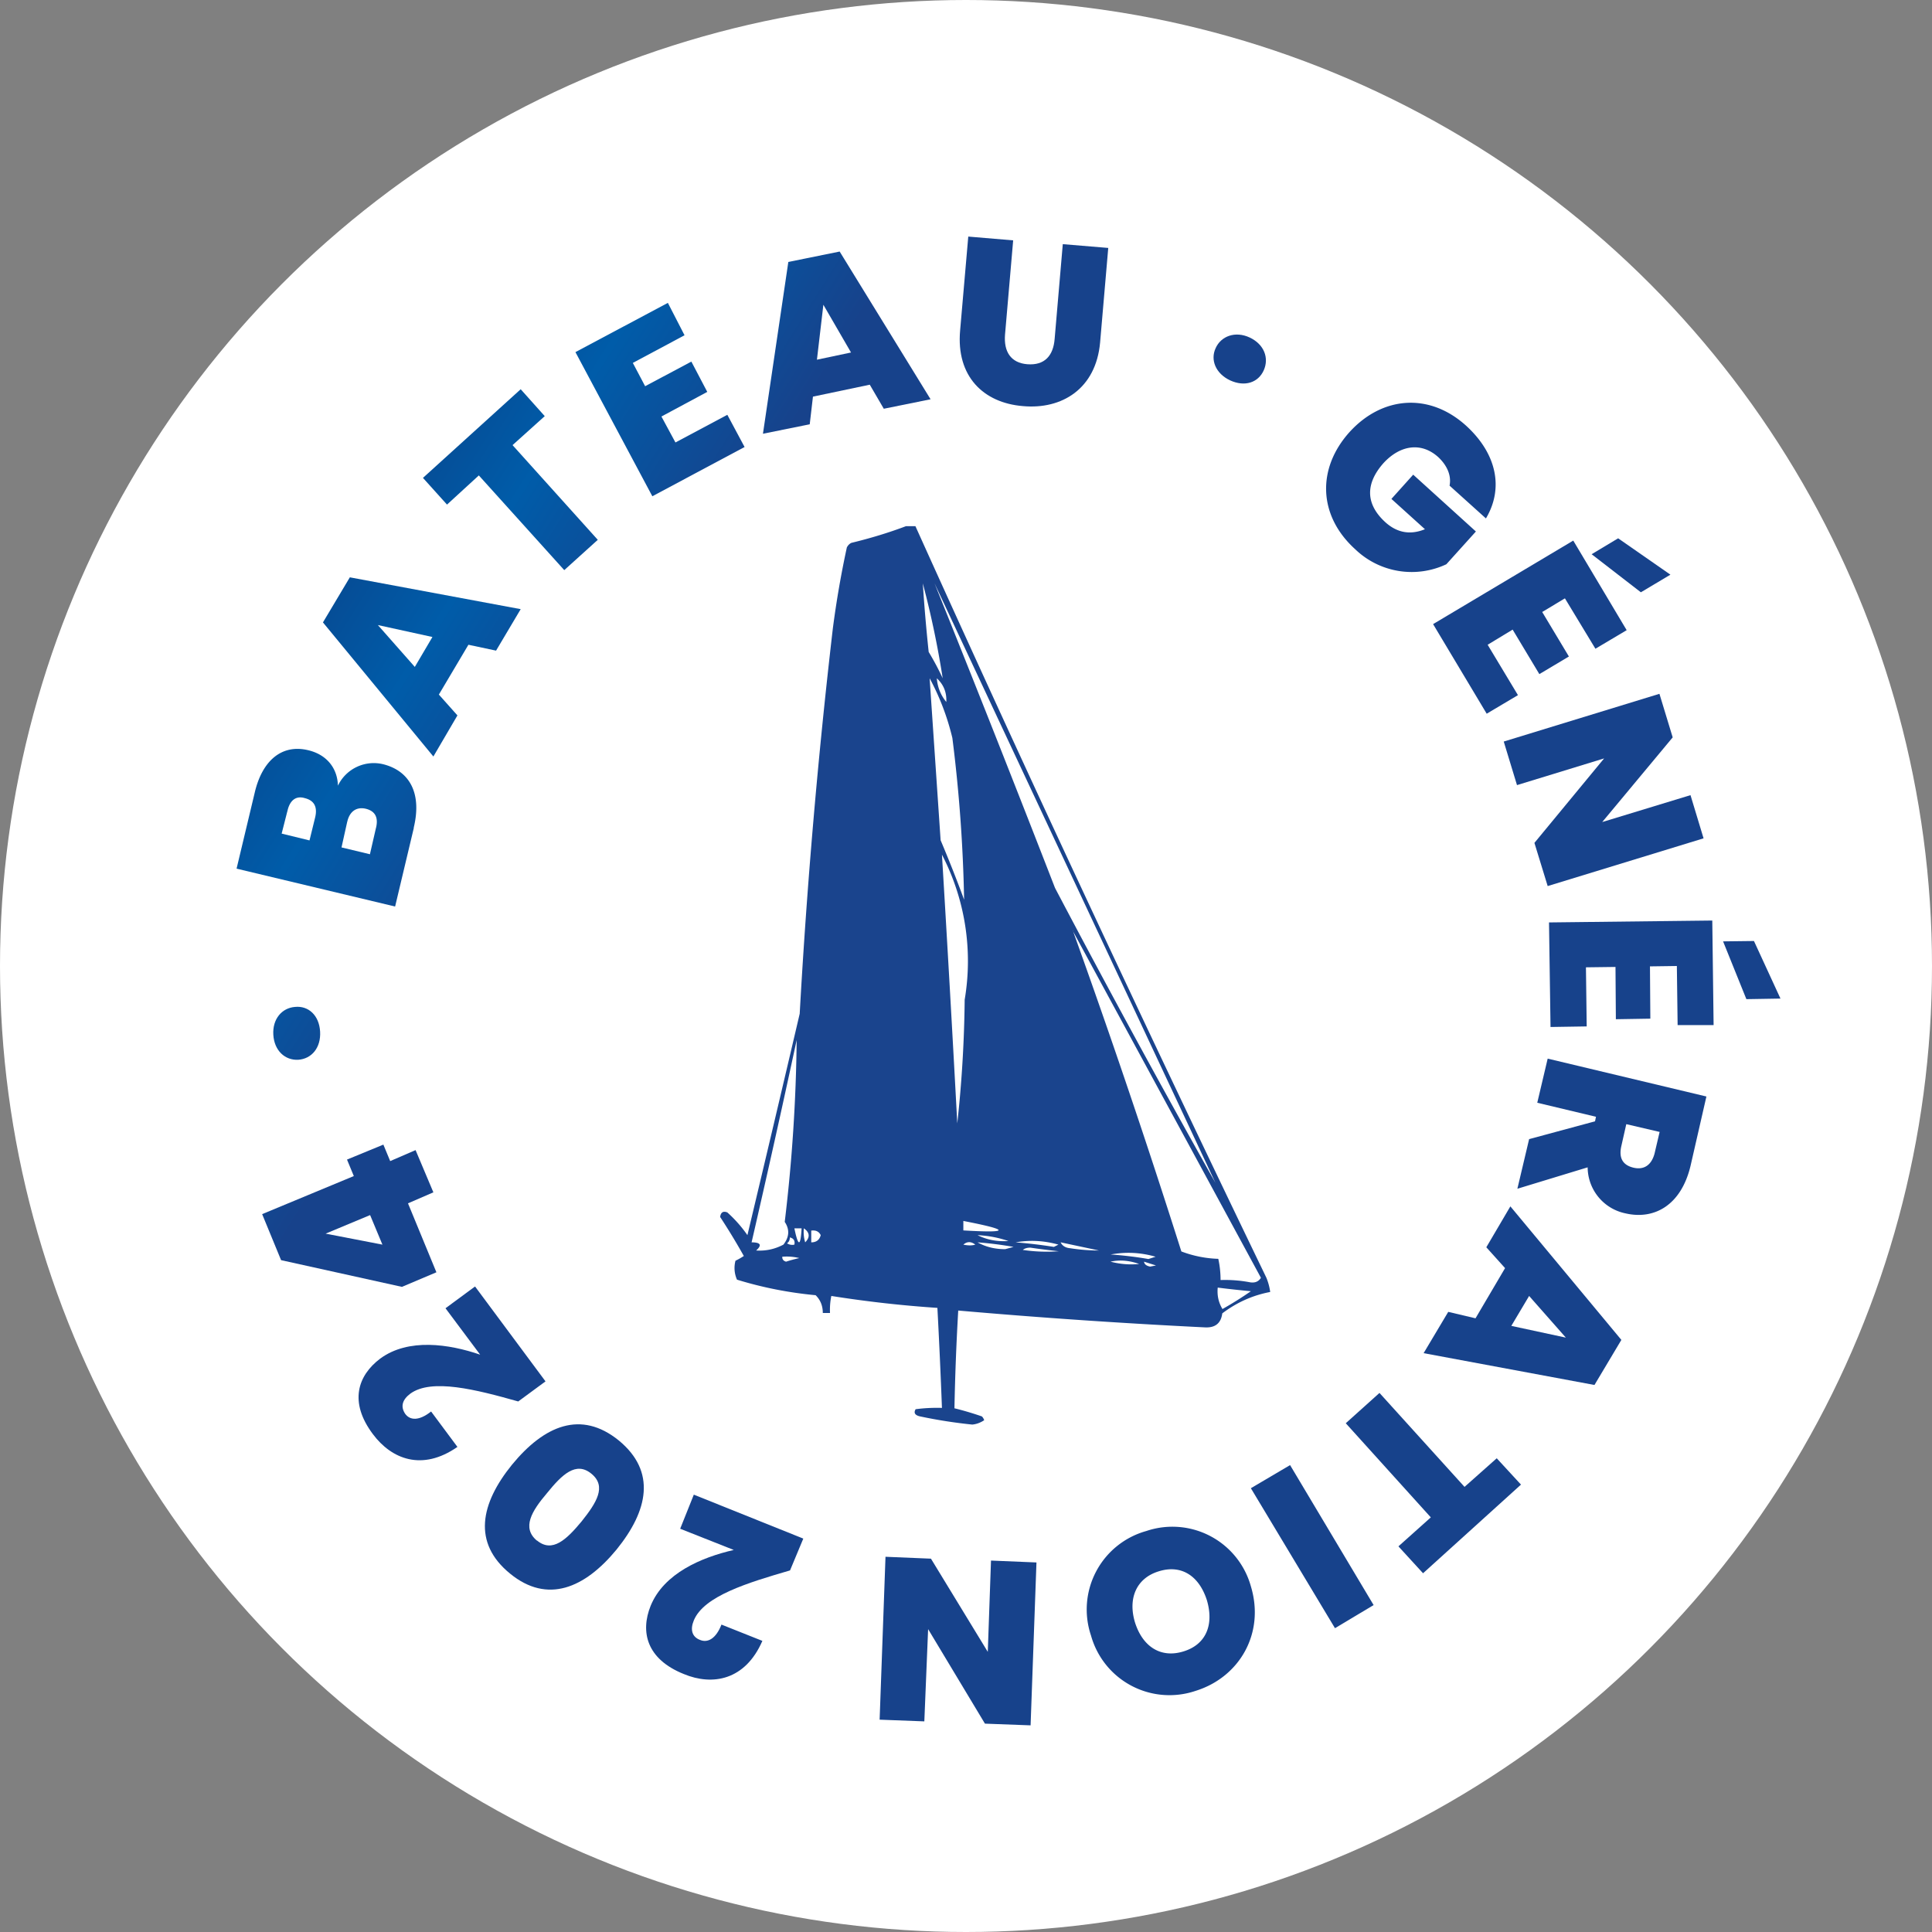 <svg xmlns="http://www.w3.org/2000/svg" width="102" height="102" fill="none" viewBox="0 0 102 102"><rect x="0" y="0" width="102" height="102" fill="#808080" stroke="none"/><circle cx="51" cy="51" r="51" fill="#fff"/><path fill="#16418B" fill-rule="evenodd" d="M47.83 27.78h.5q9 19.95 18.53 39.68.15.37.2.75-1.38.26-2.53 1.13-.1.77-.89.74-6.53-.32-13.05-.89-.15 2.58-.2 5.16.73.18 1.45.43.08.08.12.2-.3.2-.63.23a26 26 0 0 1-2.75-.43q-.41-.09-.24-.38.66-.09 1.39-.07-.1-2.65-.24-5.28a62 62 0 0 1-5.6-.63q-.09.44-.07.9h-.38q0-.57-.38-.94-2.14-.2-4.15-.82a1.5 1.5 0 0 1-.08-1q.23-.11.44-.25-.6-1.07-1.25-2.06.05-.37.38-.24.61.55 1.06 1.2 1.39-5.83 2.76-11.69.57-10.2 1.75-20.34.28-2.16.74-4.28.09-.17.24-.24 1.53-.37 2.88-.88m.89 3.02q.66 2.49 1.05 5.01-.33-.71-.74-1.39a88 88 0 0 1-.31-3.62m.62 0 14.83 31.65a644 644 0 0 1-8.47-15.57q-3.13-8.06-6.36-16.08m-.26 5.01q.8 1.48 1.2 3.15.54 4.25.62 8.54a71 71 0 0 0-1.24-3.14zm.38 0q.54.5.5 1.25a2.2 2.2 0 0 1-.5-1.25m.27 9.31a12.2 12.2 0 0 1 1.2 7.66 66 66 0 0 1-.39 6.53q-.38-7.1-.81-14.19m6.9 4.01 9.94 18.33q-.18.3-.57.24a7 7 0 0 0-1.56-.12q0-.57-.12-1.12a6 6 0 0 1-1.95-.39q-2.7-8.51-5.73-16.94m-14.58 5.78q-.05 4.8-.63 9.6.4.6-.07 1.2-.68.36-1.44.31.48-.43-.24-.43 1.23-5.33 2.38-10.68m8.8 9.55q3.72.72 0 .5zm-8.92.39h.38q-.08 1.47-.38 0m.5 0q.47.33.07.74-.11-.37-.07-.74m.39.12q.36-.05.5.24-.1.38-.5.38zm8.78.24q.84.04 1.63.31-.89.06-1.63-.31m-9.91.12q.3.07.24.38a.5.5 0 0 1-.39-.07q.15-.1.15-.31m11.92.26q1.12-.2 2.26.12l-.24.12q-1-.16-2.02-.24m-2.76.12q.3-.26.63 0-.26.08-.63 0m.75-.12q.94.07 1.9.24l-.44.12q-.82 0-1.46-.36m4.39 0 2.02.43q-.75 0-1.52-.12-.36-.03-.5-.3m-2 .39q.14-.12.4-.12.75.11 1.5.19-.96.07-1.9-.07m4.64.24q1.2-.22 2.37.12l-.38.12q-.98-.17-2-.24m-17.33.12q.45-.04.9.07-.36.08-.7.19-.21-.06-.2-.26m17.33.26q.72-.16 1.51.12-.73.08-1.51-.12m1.77 0 .63.2-.31.06q-.3-.06-.32-.26m3.9 1.37q.87.11 1.74.19-.72.5-1.5.94-.31-.51-.25-1.13" clip-rule="evenodd" opacity=".98"/><path fill="url(#a)" d="m21.85 43.7-.99 4.16-8.37-2 .96-4.02c.4-1.7 1.44-2.57 2.83-2.23 1 .24 1.54.98 1.56 1.87a2.1 2.1 0 0 1 2.4-1.13c1.41.36 2.04 1.56 1.6 3.36m-6.67-.88-.3 1.18 1.47.36.29-1.18q.22-.86-.53-1.05c-.48-.15-.81.12-.93.7m3.16.55-.3 1.35 1.5.36.31-1.35q.23-.86-.52-1.05c-.5-.12-.87.14-.99.7"/><path fill="url(#b)" d="m24.73 34.04-1.56 2.63.98 1.1-1.27 2.17-5.83-7.08 1.42-2.38 9.02 1.68-1.3 2.19zM19.95 33l1.95 2.21.93-1.58z"/><path fill="url(#c)" d="m22.33 25.23 5.16-4.68 1.27 1.42-1.7 1.53 4.5 5-1.77 1.6-4.51-5-1.68 1.54z"/><path fill="url(#d)" d="m36.14 17.7-2.73 1.46.65 1.23 2.44-1.3.84 1.6-2.42 1.3.74 1.37 2.74-1.46.91 1.7-4.87 2.6-4.06-7.61 4.88-2.6z"/><path fill="url(#e)" d="m45.92 20.31-3 .63-.17 1.46-2.47.5 1.34-9.07 2.71-.55 4.8 7.8-2.47.5zm-2.45-4.22-.34 2.9 1.8-.38z"/><path fill="url(#f)" d="m51.12 12.49 2.37.2-.43 4.98c-.07.89.3 1.49 1.18 1.56.91.07 1.37-.45 1.44-1.34l.43-5 2.4.2-.43 4.99c-.22 2.45-2.02 3.55-4.08 3.36-2.07-.17-3.53-1.56-3.31-4z"/><path fill="url(#g)" d="M64.94 20.08c-.76-.36-1.05-1.08-.76-1.7.28-.63 1.03-.92 1.8-.56.76.36 1.03 1.08.74 1.73s-1 .89-1.78.53"/><path fill="url(#h)" d="m78.45 27.37-1.92-1.73c.1-.5-.1-1.03-.58-1.49-.89-.82-2.01-.67-2.9.29-.98 1.1-.96 2.18.1 3.14q.93.83 2.08.36l-1.77-1.6 1.15-1.28 3.31 3-1.56 1.73a4.3 4.3 0 0 1-4.82-.8c-1.95-1.77-2.02-4.26-.29-6.18 1.73-1.9 4.22-2.1 6.17-.32 1.63 1.5 1.96 3.32 1.03 4.88"/><path fill="url(#i)" d="m84.23 34.25-1.61-2.66-1.2.72 1.41 2.35-1.56.93-1.41-2.35-1.32.8 1.6 2.66-1.65.98-2.83-4.73 7.4-4.41 2.82 4.73zm3.96-3.91-1.56.93-2.6-2.01 1.4-.84z"/><path fill="url(#j)" d="m89.94 44.26-8.23 2.52-.7-2.28 3.68-4.46-4.6 1.41-.7-2.3 8.22-2.52.7 2.3-3.72 4.47 4.66-1.42z"/><path fill="url(#k)" d="M88.57 54.12 88.53 51l-1.42.02.02 2.76-1.82.03-.02-2.76-1.56.02.04 3.12-1.91.03-.08-5.52 8.62-.1.07 5.52zm5.43-1.4-1.8.03-1.23-3.05 1.63-.02z"/><path fill="url(#l)" d="M89.25 61.56c-.5 2.08-1.92 2.85-3.43 2.5a2.5 2.5 0 0 1-2-2.43l-3.71 1.13.62-2.62 3.48-.94.05-.24-3.1-.74.55-2.33 8.38 2zm-1.9-.65.27-1.15-1.76-.41-.26 1.15q-.22.95.65 1.15c.53.12.93-.12 1.1-.74"/><path fill="url(#m)" d="m77.9 69.6 1.56-2.65-.99-1.1 1.27-2.16 5.86 7.05-1.42 2.38-9.02-1.68 1.3-2.18zm4.77 1.02-1.94-2.2-.94 1.58z"/><path fill="url(#n)" d="m80.3 78.38-5.17 4.68-1.3-1.42 1.71-1.53-4.49-4.97 1.78-1.6 4.49 4.96 1.7-1.51z"/><path fill="url(#o)" d="m72.52 84.74-2.04 1.22-4.44-7.39 2.07-1.22z"/><path fill="url(#p)" d="M60.52 80.83a4.3 4.3 0 0 1 5.52 2.92c.75 2.48-.6 4.8-2.92 5.52a4.3 4.3 0 0 1-5.52-2.92 4.3 4.3 0 0 1 2.92-5.52m.65 2.13c-1.17.36-1.63 1.42-1.25 2.69.41 1.3 1.37 1.9 2.55 1.54 1.2-.36 1.63-1.4 1.25-2.7-.41-1.29-1.35-1.91-2.55-1.53"/><path fill="url(#q)" d="m46.44 90.79.31-8.6 2.4.1 3 4.92.17-4.82 2.4.1-.31 8.6L52 91l-3-4.99-.2 4.87z"/><path fill="url(#r)" d="M41.71 82.91c-2.23.65-4.55 1.35-5.08 2.64-.2.48-.1.87.33 1.03.41.17.84-.07 1.13-.81l2.16.86c-.91 2.09-2.64 2.38-4.15 1.75-1.97-.79-2.3-2.23-1.75-3.6.7-1.72 2.69-2.56 4.39-2.95l-2.83-1.12.72-1.8 5.78 2.32z"/><path fill="url(#s)" d="M26.93 83.08c-2-1.63-1.56-3.7.1-5.75 1.7-2.07 3.64-2.9 5.64-1.28 1.99 1.64 1.55 3.7-.12 5.76-1.68 2.04-3.65 2.88-5.62 1.27m1.42-1.75c.81.67 1.56-.05 2.35-1 .79-.99 1.34-1.85.53-2.52-.82-.68-1.56.04-2.36 1.03-.79.93-1.34 1.82-.52 2.5"/><path fill="url(#t)" d="M27.36 73.99c-2.23-.63-4.58-1.23-5.7-.41-.41.31-.53.67-.27 1.06.26.36.74.38 1.37-.12l1.39 1.87c-1.87 1.3-3.48.64-4.46-.67-1.28-1.7-.8-3.1.38-3.99 1.49-1.1 3.65-.77 5.28-.21l-1.83-2.45 1.56-1.15 3.72 5.01z"/><path fill="url(#u)" d="m21.54 63.53 1.5 3.64-1.82.77-6.38-1.41-1-2.43 4.84-2.01-.36-.87 1.92-.79.36.87 1.34-.58.94 2.23zm-2 .62-2.35.98 3 .58z"/><path fill="url(#v)" d="M16.9 54.46c.05.86-.45 1.44-1.15 1.49-.7.04-1.27-.48-1.32-1.32s.46-1.42 1.15-1.47c.7-.07 1.27.44 1.32 1.3"/><defs><linearGradient id="a" x1="-17.03" x2="34.78" y1="22.18" y2="54.55" gradientUnits="userSpaceOnUse"><stop stop-color="#1A1349"/><stop offset=".17" stop-color="#1A1349"/><stop offset=".54" stop-color="#074991"/><stop offset=".65" stop-color="#005CA9"/><stop offset=".82" stop-color="#17428B"/><stop offset="1" stop-color="#17428B"/></linearGradient><linearGradient id="b" x1="-11.42" x2="40.38" y1="13.21" y2="45.58" gradientUnits="userSpaceOnUse"><stop stop-color="#1A1349"/><stop offset=".17" stop-color="#1A1349"/><stop offset=".54" stop-color="#074991"/><stop offset=".65" stop-color="#005CA9"/><stop offset=".82" stop-color="#17428B"/><stop offset="1" stop-color="#17428B"/></linearGradient><linearGradient id="c" x1="-5.71" x2="46.09" y1="4.07" y2="36.44" gradientUnits="userSpaceOnUse"><stop stop-color="#1A1349"/><stop offset=".17" stop-color="#1A1349"/><stop offset=".54" stop-color="#074991"/><stop offset=".65" stop-color="#005CA9"/><stop offset=".82" stop-color="#17428B"/><stop offset="1" stop-color="#17428B"/></linearGradient><linearGradient id="d" x1="-1.98" x2="49.83" y1="-1.92" y2="30.45" gradientUnits="userSpaceOnUse"><stop stop-color="#1A1349"/><stop offset=".17" stop-color="#1A1349"/><stop offset=".54" stop-color="#074991"/><stop offset=".65" stop-color="#005CA9"/><stop offset=".82" stop-color="#17428B"/><stop offset="1" stop-color="#17428B"/></linearGradient><linearGradient id="e" x1="1.47" x2="53.28" y1="-7.43" y2="24.94" gradientUnits="userSpaceOnUse"><stop stop-color="#1A1349"/><stop offset=".17" stop-color="#1A1349"/><stop offset=".54" stop-color="#074991"/><stop offset=".65" stop-color="#005CA9"/><stop offset=".82" stop-color="#17428B"/><stop offset="1" stop-color="#17428B"/></linearGradient><linearGradient id="f" x1="5.62" x2="57.43" y1="-14.08" y2="18.29" gradientUnits="userSpaceOnUse"><stop stop-color="#1A1349"/><stop offset=".17" stop-color="#1A1349"/><stop offset=".54" stop-color="#074991"/><stop offset=".65" stop-color="#005CA9"/><stop offset=".82" stop-color="#17428B"/><stop offset="1" stop-color="#17428B"/></linearGradient><linearGradient id="g" x1="7.59" x2="59.39" y1="-17.21" y2="15.16" gradientUnits="userSpaceOnUse"><stop stop-color="#1A1349"/><stop offset=".17" stop-color="#1A1349"/><stop offset=".54" stop-color="#074991"/><stop offset=".65" stop-color="#005CA9"/><stop offset=".82" stop-color="#17428B"/><stop offset="1" stop-color="#17428B"/></linearGradient><linearGradient id="h" x1="7.06" x2="58.86" y1="-16.37" y2="16" gradientUnits="userSpaceOnUse"><stop stop-color="#1A1349"/><stop offset=".17" stop-color="#1A1349"/><stop offset=".54" stop-color="#074991"/><stop offset=".65" stop-color="#005CA9"/><stop offset=".82" stop-color="#17428B"/><stop offset="1" stop-color="#17428B"/></linearGradient><linearGradient id="i" x1="5.87" x2="57.67" y1="-14.48" y2="17.89" gradientUnits="userSpaceOnUse"><stop stop-color="#1A1349"/><stop offset=".17" stop-color="#1A1349"/><stop offset=".54" stop-color="#074991"/><stop offset=".65" stop-color="#005CA9"/><stop offset=".82" stop-color="#17428B"/><stop offset="1" stop-color="#17428B"/></linearGradient><linearGradient id="j" x1="2.75" x2="54.55" y1="-9.48" y2="22.9" gradientUnits="userSpaceOnUse"><stop stop-color="#1A1349"/><stop offset=".17" stop-color="#1A1349"/><stop offset=".54" stop-color="#074991"/><stop offset=".65" stop-color="#005CA9"/><stop offset=".82" stop-color="#17428B"/><stop offset="1" stop-color="#17428B"/></linearGradient><linearGradient id="k" x1="-1.13" x2="50.67" y1="-3.27" y2="29.1" gradientUnits="userSpaceOnUse"><stop stop-color="#1A1349"/><stop offset=".17" stop-color="#1A1349"/><stop offset=".54" stop-color="#074991"/><stop offset=".65" stop-color="#005CA9"/><stop offset=".82" stop-color="#17428B"/><stop offset="1" stop-color="#17428B"/></linearGradient><linearGradient id="l" x1="-5.48" x2="46.32" y1="3.69" y2="36.06" gradientUnits="userSpaceOnUse"><stop stop-color="#1A1349"/><stop offset=".17" stop-color="#1A1349"/><stop offset=".54" stop-color="#074991"/><stop offset=".65" stop-color="#005CA9"/><stop offset=".82" stop-color="#17428B"/><stop offset="1" stop-color="#17428B"/></linearGradient><linearGradient id="m" x1="-10.89" x2="40.91" y1="12.35" y2="44.72" gradientUnits="userSpaceOnUse"><stop stop-color="#1A1349"/><stop offset=".17" stop-color="#1A1349"/><stop offset=".54" stop-color="#074991"/><stop offset=".65" stop-color="#005CA9"/><stop offset=".82" stop-color="#17428B"/><stop offset="1" stop-color="#17428B"/></linearGradient><linearGradient id="n" x1="-16.61" x2="35.2" y1="21.49" y2="53.86" gradientUnits="userSpaceOnUse"><stop stop-color="#1A1349"/><stop offset=".17" stop-color="#1A1349"/><stop offset=".54" stop-color="#074991"/><stop offset=".65" stop-color="#005CA9"/><stop offset=".82" stop-color="#17428B"/><stop offset="1" stop-color="#17428B"/></linearGradient><linearGradient id="o" x1="-19.52" x2="32.29" y1="26.16" y2="58.53" gradientUnits="userSpaceOnUse"><stop stop-color="#1A1349"/><stop offset=".17" stop-color="#1A1349"/><stop offset=".54" stop-color="#074991"/><stop offset=".65" stop-color="#005CA9"/><stop offset=".82" stop-color="#17428B"/><stop offset="1" stop-color="#17428B"/></linearGradient><linearGradient id="p" x1="-23.15" x2="28.66" y1="31.96" y2="64.33" gradientUnits="userSpaceOnUse"><stop stop-color="#1A1349"/><stop offset=".17" stop-color="#1A1349"/><stop offset=".54" stop-color="#074991"/><stop offset=".65" stop-color="#005CA9"/><stop offset=".82" stop-color="#17428B"/><stop offset="1" stop-color="#17428B"/></linearGradient><linearGradient id="q" x1="-27.02" x2="24.79" y1="38.16" y2="70.53" gradientUnits="userSpaceOnUse"><stop stop-color="#1A1349"/><stop offset=".17" stop-color="#1A1349"/><stop offset=".54" stop-color="#074991"/><stop offset=".65" stop-color="#005CA9"/><stop offset=".82" stop-color="#17428B"/><stop offset="1" stop-color="#17428B"/></linearGradient><linearGradient id="r" x1="-29.41" x2="22.4" y1="41.98" y2="74.36" gradientUnits="userSpaceOnUse"><stop stop-color="#1A1349"/><stop offset=".17" stop-color="#1A1349"/><stop offset=".54" stop-color="#074991"/><stop offset=".65" stop-color="#005CA9"/><stop offset=".82" stop-color="#17428B"/><stop offset="1" stop-color="#17428B"/></linearGradient><linearGradient id="s" x1="-29.68" x2="22.13" y1="42.41" y2="74.78" gradientUnits="userSpaceOnUse"><stop stop-color="#1A1349"/><stop offset=".17" stop-color="#1A1349"/><stop offset=".54" stop-color="#074991"/><stop offset=".65" stop-color="#005CA9"/><stop offset=".82" stop-color="#17428B"/><stop offset="1" stop-color="#17428B"/></linearGradient><linearGradient id="t" x1="-28.35" x2="23.46" y1="40.28" y2="72.65" gradientUnits="userSpaceOnUse"><stop stop-color="#1A1349"/><stop offset=".17" stop-color="#1A1349"/><stop offset=".54" stop-color="#074991"/><stop offset=".65" stop-color="#005CA9"/><stop offset=".82" stop-color="#17428B"/><stop offset="1" stop-color="#17428B"/></linearGradient><linearGradient id="u" x1="-25.71" x2="26.09" y1="36.07" y2="68.44" gradientUnits="userSpaceOnUse"><stop stop-color="#1A1349"/><stop offset=".17" stop-color="#1A1349"/><stop offset=".54" stop-color="#074991"/><stop offset=".65" stop-color="#005CA9"/><stop offset=".82" stop-color="#17428B"/><stop offset="1" stop-color="#17428B"/></linearGradient><linearGradient id="v" x1="-22.39" x2="29.42" y1="30.75" y2="63.12" gradientUnits="userSpaceOnUse"><stop stop-color="#1A1349"/><stop offset=".17" stop-color="#1A1349"/><stop offset=".54" stop-color="#074991"/><stop offset=".65" stop-color="#005CA9"/><stop offset=".82" stop-color="#17428B"/><stop offset="1" stop-color="#17428B"/></linearGradient></defs></svg>